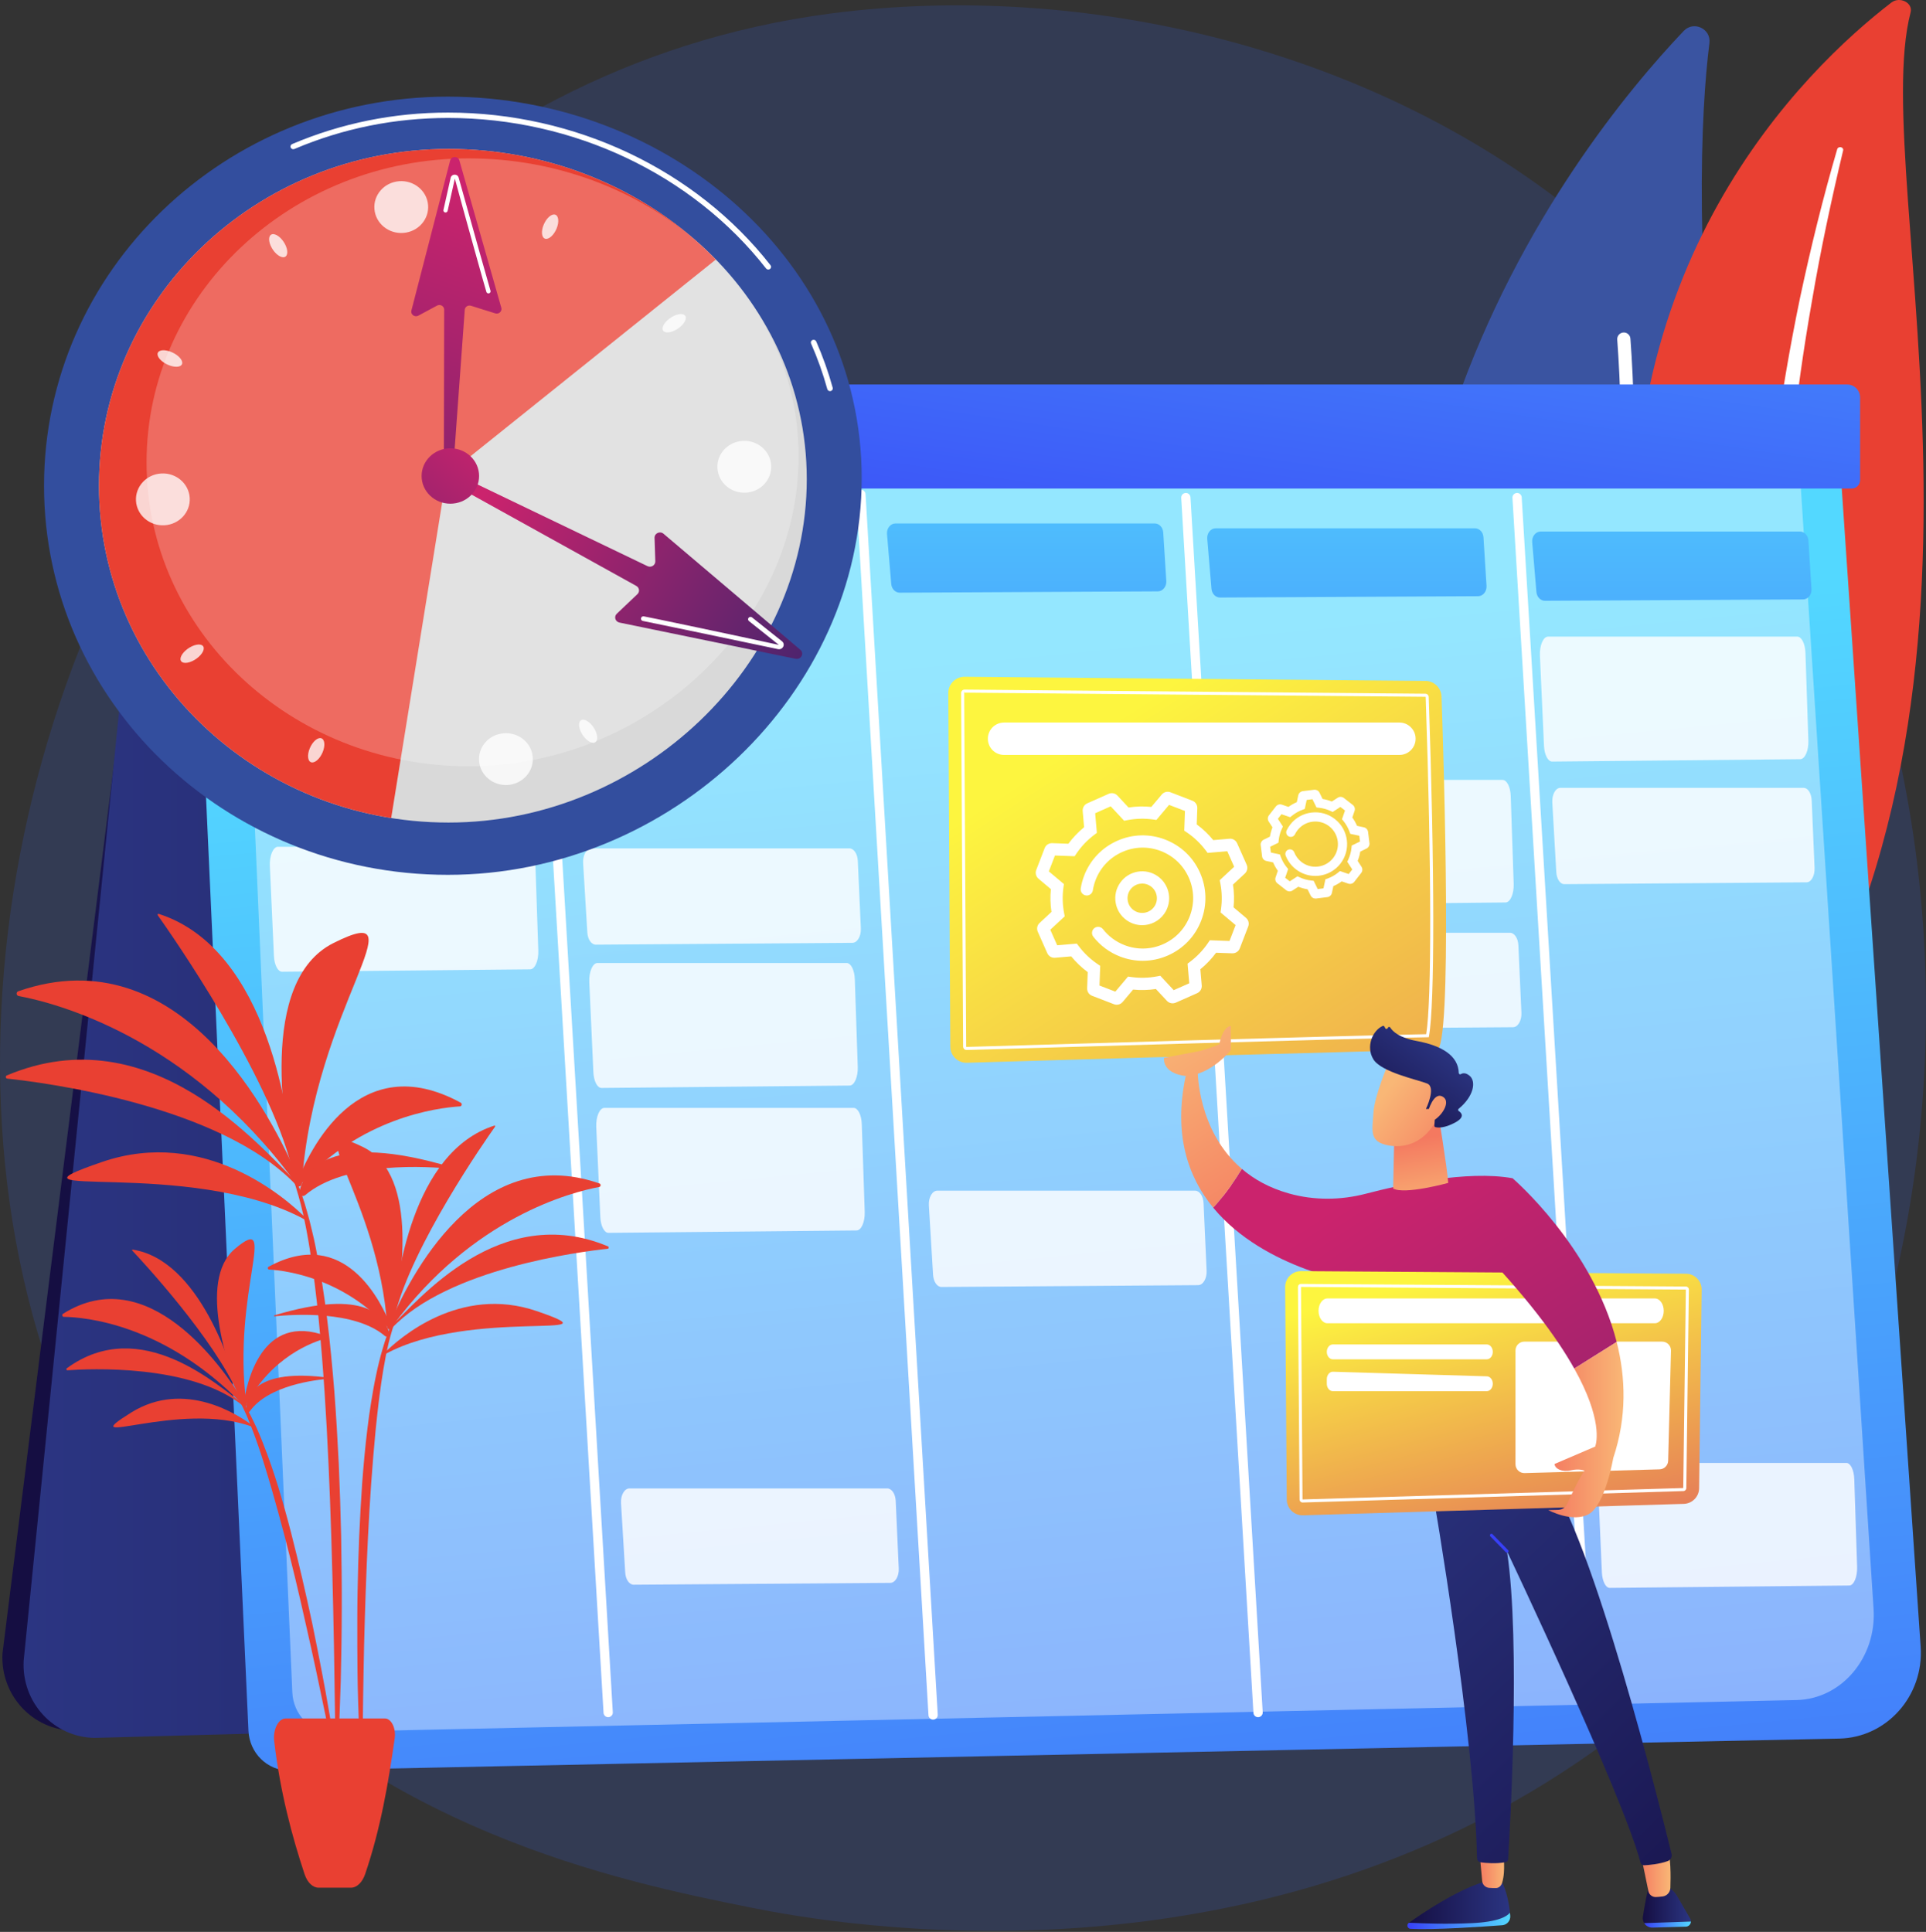 <svg xmlns="http://www.w3.org/2000/svg" width="1589" height="1594" viewBox="0 0 1589 1594" fill="none"><rect x="0" y="0" width="1589" height="1594" fill="#333333" stroke="none"/><path opacity="0.3" d="M1404.81 1369.7C1372.18 1403.88 1341.31 1425.93 1316.92 1443.35C1030.19 1648.09 690.92 1588.41 618.815 1573.83C512.338 1552.31 306.521 1510.71 157.719 1336.56C-67.406 1073.09 -32.351 657.991 142.271 383.98C174.213 333.859 342.935 55.675 685.862 11.064C893.398 -15.935 1135.32 38.518 1310.51 184.591C1678.25 491.211 1652.07 1110.64 1404.81 1369.7Z" fill="#334E9E"></path><path d="M1231.04 922.052C1236.63 934.858 1253.47 937.801 1263.2 927.772C1316.86 872.439 1454.43 702.269 1423.03 438.034C1396.5 214.899 1403.32 91.386 1410.31 35.53C1411.78 23.719 1397.32 16.888 1389.12 25.514C1298.62 120.68 1028.77 458.021 1231.04 922.052Z" fill="#3A54A1"></path><path d="M1249.93 920.961C1250.23 921.133 1250.55 921.279 1250.89 921.395C1253.74 922.369 1256.84 920.849 1257.81 917.999C1258.92 914.767 1368 591.317 1345.14 279.398C1344.92 276.396 1342.31 274.139 1339.3 274.356C1336.3 274.578 1334.04 277.191 1334.26 280.195C1356.96 589.845 1248.59 911.26 1247.49 914.47C1246.63 916.981 1247.71 919.685 1249.93 920.961Z" fill="white"></path><path d="M1576.31 10.185C1578.37 2.315 1567.37 -3.233 1560.41 2.124C1489.71 56.513 1319 220.433 1352.96 515.397C1395.55 885.473 1303.16 1017.75 1190.33 1096.99C1190.33 1096.99 1343.38 1062.28 1442.55 928.201C1686.02 598.994 1539.64 150.122 1576.31 10.185Z" fill="#E94032"></path><path d="M1520.66 124.011C1510.94 164.84 1502.17 205.819 1495.14 247.027C1487.86 288.195 1482.04 329.544 1477.72 371C1473.58 412.467 1470.34 454.002 1469.15 495.606C1467.75 537.204 1468.41 578.819 1469.25 620.601C1469.82 662.361 1470.67 704.429 1466.53 746.668C1462.45 788.821 1452.47 831.193 1433.8 870.676C1429.14 880.516 1424.25 890.319 1418.74 899.771C1413.43 909.317 1407.62 918.659 1401.62 927.906C1389.52 946.353 1375.98 964.128 1360.96 980.944C1330.81 1014.52 1294.74 1044.06 1255.19 1068.83C1251.03 1071.43 1245.19 1070.62 1242.14 1067C1239.14 1063.45 1239.96 1058.53 1243.93 1055.88L1243.96 1055.86C1253.37 1049.6 1262.7 1043.25 1271.66 1036.57C1276.2 1033.29 1280.56 1029.84 1285 1026.46C1289.28 1022.94 1293.73 1019.56 1297.88 1015.93C1314.76 1001.66 1330.46 986.374 1344.76 970.151C1373.52 937.864 1396.81 901.661 1414.71 863.971C1423.42 845.031 1430.49 825.559 1435.8 805.673C1441.09 785.782 1444.62 765.497 1446.81 745.015C1451.19 704.026 1450.75 662.385 1450.53 620.626C1450.37 578.858 1450.54 536.887 1452.72 495.001C1453.74 474.057 1455.2 453.135 1457.09 432.248C1457.96 421.8 1459.07 411.37 1460.16 400.94C1461.36 390.519 1462.63 380.107 1464 369.706C1469.56 328.109 1476.59 286.688 1485.13 245.527C1493.9 204.403 1503.93 163.502 1515.77 123.016C1516.11 121.858 1517.47 121.164 1518.81 121.466C1520.12 121.758 1520.92 122.887 1520.66 124.011Z" fill="white"></path><path d="M1414.81 1405.02L60.705 1427.92C26.867 1427.54 0.172 1398.59 2.035 1364.28L127.865 360.663C130.824 337.069 150.646 319.605 173.751 320.237L1416.75 354.249L1414.81 1405.02Z" fill="url(#paint0_linear_553_295)"></path><path d="M1430.35 1397.02L78.188 1433.92C44.349 1433.54 17.654 1404.59 19.518 1370.28L121.002 360.247H1434.24L1430.35 1397.02Z" fill="url(#paint1_linear_553_295)"></path><path d="M1584.59 1358.77C1587.34 1399.16 1556.69 1433.69 1517.36 1434.5L238.538 1460.91C220.609 1460.96 205.818 1446.47 204.98 1428.04L155.969 349.25H1515.83L1584.59 1358.77Z" fill="url(#paint2_linear_553_295)"></path><path opacity="0.38" d="M1545.75 1327.51C1548.35 1367.61 1519.36 1401.89 1482.17 1402.7L272.9 1428.92C255.947 1428.97 241.96 1414.59 241.168 1396.28L194.822 325.255H1480.72L1545.75 1327.51Z" fill="white"></path><path d="M1527.67 403.101H117.988C116.664 403.101 115.59 402.027 115.59 400.703V334.258C115.59 324.868 123.201 317.257 132.591 317.257H1523.97C1529.86 317.257 1534.63 322.028 1534.63 327.914V396.144C1534.63 399.986 1531.51 403.101 1527.67 403.101Z" fill="url(#paint3_linear_553_295)"></path><path d="M501.758 1416.84C499.748 1416.84 498.06 1415.27 497.94 1413.24L438.364 408.129C438.239 406.019 439.849 404.207 441.961 404.081C444.034 403.897 445.883 405.566 446.009 407.677L505.585 1412.79C505.71 1414.9 504.1 1416.71 501.988 1416.84C501.912 1416.84 501.835 1416.84 501.758 1416.84Z" fill="white"></path><path d="M769.845 1418.84C767.834 1418.84 766.147 1417.27 766.026 1415.24L706.452 408.129C706.328 406.019 707.937 404.205 710.048 404.081C712.137 403.897 713.971 405.566 714.096 407.677L773.671 1414.79C773.795 1416.9 772.185 1418.71 770.074 1418.83C769.998 1418.84 769.921 1418.84 769.845 1418.84Z" fill="white"></path><path d="M1037.93 1416.84C1035.92 1416.84 1034.23 1415.27 1034.11 1413.24L974.536 410.797C974.411 408.684 976.021 406.872 978.131 406.747C980.24 406.595 982.054 408.229 982.181 410.342L1041.76 1412.79C1041.88 1414.9 1040.27 1416.71 1038.16 1416.83C1038.08 1416.84 1038.01 1416.84 1037.93 1416.84Z" fill="white"></path><path d="M1311.85 1412.84C1309.84 1412.84 1308.15 1411.28 1308.03 1409.24L1247.8 410.798C1247.68 408.688 1249.28 406.874 1251.4 406.747C1253.5 406.586 1255.32 408.228 1255.45 410.338L1315.67 1408.78C1315.8 1410.9 1314.19 1412.71 1312.08 1412.84C1312 1412.84 1311.92 1412.84 1311.85 1412.84Z" fill="white"></path><path d="M425.555 482.592L212.636 483.688C209.002 483.706 205.955 480.583 205.607 476.484L202.111 435.296C201.714 430.616 204.96 426.566 209.108 426.566H422.997C426.684 426.566 429.745 429.797 430.007 433.965L432.534 474.059C432.824 478.656 429.622 482.571 425.555 482.592Z" fill="url(#paint4_linear_553_295)"></path><path d="M688.461 483.926L475.542 485.021C471.909 485.039 468.861 481.916 468.514 477.817L465.017 436.629C464.62 431.949 467.866 427.899 472.014 427.899H685.903C689.591 427.899 692.651 431.13 692.914 435.298L695.44 475.392C695.73 479.989 692.528 483.904 688.461 483.926Z" fill="url(#paint5_linear_553_295)"></path><path d="M955.252 487.925L742.333 489.02C738.7 489.038 735.652 485.915 735.305 481.816L731.808 440.628C731.411 435.949 734.657 431.898 738.805 431.898H952.694C956.382 431.898 959.442 435.129 959.705 439.297L962.232 479.39C962.521 483.988 959.318 487.904 955.252 487.925Z" fill="url(#paint6_linear_553_295)"></path><path d="M1219.45 491.924L1006.53 493.019C1002.9 493.037 999.852 489.914 999.504 485.815L996.008 444.627C995.61 439.948 998.856 435.897 1003 435.897H1216.89C1220.58 435.897 1223.64 439.128 1223.9 443.296L1226.43 483.389C1226.72 487.987 1223.52 491.903 1219.45 491.924Z" fill="url(#paint7_linear_553_295)"></path><path d="M1487.54 494.59L1274.62 495.685C1270.99 495.703 1267.94 492.58 1267.59 488.481L1264.1 447.293C1263.7 442.614 1266.94 438.563 1271.09 438.563H1484.98C1488.67 438.563 1491.73 441.794 1491.99 445.962L1494.52 486.056C1494.81 490.653 1491.61 494.569 1487.54 494.59Z" fill="url(#paint8_linear_553_295)"></path><path opacity="0.82" d="M1485.26 626.391L1280.59 628.367C1277.1 628.401 1274.17 622.764 1273.83 615.365L1270.47 541.023C1270.09 532.577 1273.21 525.267 1277.2 525.267H1482.8C1486.34 525.267 1489.28 531.097 1489.54 538.621L1491.96 610.987C1492.24 619.286 1489.17 626.353 1485.26 626.391Z" fill="white"></path><path opacity="0.82" d="M700.967 895.698L496.301 897.674C492.809 897.708 489.879 892.07 489.545 884.672L486.184 810.33C485.802 801.883 488.922 794.573 492.909 794.573H698.507C702.052 794.573 704.994 800.403 705.246 807.928L707.675 880.294C707.954 888.592 704.875 895.66 700.967 895.698Z" fill="white"></path><path opacity="0.82" d="M706.711 1015.24L502.045 1017.22C498.553 1017.25 495.623 1011.62 495.289 1004.22L491.928 929.876C491.547 921.429 494.666 914.119 498.653 914.119H704.251C707.796 914.119 710.738 919.949 710.99 927.474L713.419 999.84C713.698 1008.14 710.62 1015.21 706.711 1015.24Z" fill="white"></path><path opacity="0.82" d="M434.857 674.998L230.192 676.974C226.699 677.007 223.77 671.371 223.435 663.972L220.075 589.629C219.693 581.183 222.813 573.873 226.8 573.873H432.398C435.943 573.873 438.884 579.703 439.137 587.228L441.565 659.594C441.845 667.892 438.767 674.96 434.857 674.998Z" fill="white"></path><path opacity="0.82" d="M437.41 799.798L232.744 801.775C229.252 801.808 226.323 796.172 225.988 788.772L222.627 714.43C222.246 705.984 225.366 698.674 229.353 698.674H434.95C438.495 698.674 441.437 704.504 441.69 712.028L444.118 784.394C444.397 792.693 441.319 799.761 437.41 799.798Z" fill="white"></path><path opacity="0.82" d="M1242.12 744.623L1037.46 746.599C1033.96 746.632 1031.03 740.995 1030.7 733.597L1027.34 659.254C1026.96 650.808 1030.08 643.498 1034.06 643.498H1239.66C1243.21 643.498 1246.15 649.328 1246.4 656.853L1248.83 729.219C1249.11 737.517 1246.03 744.585 1242.12 744.623Z" fill="white"></path><path opacity="0.82" d="M1525.69 1308.2L1328.1 1310.17C1324.73 1310.21 1321.9 1304.57 1321.58 1297.17L1318.34 1222.83C1317.97 1214.38 1320.98 1207.07 1324.83 1207.07H1523.32C1526.74 1207.07 1529.58 1212.9 1529.83 1220.43L1532.17 1292.79C1532.44 1301.09 1529.47 1308.16 1525.69 1308.2Z" fill="white"></path><path opacity="0.82" d="M1248.27 847.544L1036.53 849.067C1032.92 849.093 1029.89 844.749 1029.54 839.047L1026.06 781.756C1025.67 775.246 1028.9 769.613 1033.02 769.613H1245.73C1249.39 769.613 1252.44 774.106 1252.7 779.905L1255.21 835.674C1255.5 842.068 1252.31 847.515 1248.27 847.544Z" fill="white"></path><path opacity="0.82" d="M734.558 1306.02L522.818 1307.54C519.204 1307.57 516.174 1303.23 515.828 1297.53L512.351 1240.23C511.956 1233.72 515.184 1228.09 519.309 1228.09H732.013C735.68 1228.09 738.724 1232.58 738.985 1238.38L741.498 1294.15C741.786 1300.55 738.602 1305.99 734.558 1306.02Z" fill="white"></path><path opacity="0.82" d="M703.288 777.919L491.548 779.442C487.935 779.468 484.905 775.124 484.558 769.422L481.082 712.131C480.686 705.621 483.915 699.988 488.039 699.988H700.743C704.411 699.988 707.454 704.481 707.716 710.28L710.229 766.049C710.517 772.443 707.333 777.89 703.288 777.919Z" fill="white"></path><path opacity="0.82" d="M988.542 1060.36L776.802 1061.89C773.189 1061.91 770.159 1057.57 769.812 1051.87L766.336 994.575C765.94 988.065 769.168 982.432 773.293 982.432H985.997C989.665 982.432 992.708 986.925 992.97 992.724L995.483 1048.49C995.771 1054.89 992.586 1060.33 988.542 1060.36Z" fill="white"></path><path opacity="0.82" d="M1490.52 727.998L1290.57 729.521C1287.16 729.547 1284.3 725.203 1283.97 719.501L1280.69 662.21C1280.31 655.7 1283.36 650.067 1287.26 650.067H1488.12C1491.58 650.067 1494.45 654.56 1494.7 660.359L1497.07 716.128C1497.34 722.522 1494.34 727.969 1490.52 727.998Z" fill="white"></path><path d="M1176.07 561.836L795.862 558.426C788.407 558.359 782.339 564.408 782.381 571.863L784.044 863.615C784.087 871.12 790.288 877.119 797.79 876.895C866.533 874.846 1171.73 865.803 1185.21 866.366C1198.52 866.923 1191.29 632.555 1189.3 574.729C1189.05 567.579 1183.22 561.9 1176.07 561.836Z" fill="url(#paint9_linear_553_295)"></path><path d="M794.606 863.556L792.941 571.804C792.937 571.041 793.218 570.352 793.755 569.815C794.283 569.281 794.994 568.987 795.767 568.987L1175.97 572.396C1177.47 572.409 1178.69 573.593 1178.74 575.092C1183.66 718.092 1183.75 827.876 1178.98 854.784L1178.8 855.813L1177.75 855.828C1127.37 856.536 852.137 864.707 797.475 866.339L797.383 866.341C795.86 866.34 794.615 865.091 794.606 863.556ZM1176.22 575.18C1176.21 575.034 1176.1 574.926 1175.95 574.923L795.745 571.514L795.756 570.25L795.47 571.788L797.134 863.541C797.135 863.689 797.249 863.812 797.326 863.815L797.399 863.81C851.695 862.191 1123.6 854.119 1176.67 853.314C1181.23 824.886 1181.07 716.256 1176.22 575.18Z" fill="white"></path><path d="M1167.93 609.532C1167.93 616.912 1161.94 622.894 1154.56 622.894H828.352C820.972 622.894 814.99 616.912 814.99 609.532C814.99 602.153 820.972 596.171 828.352 596.171H1154.56C1161.94 596.171 1167.93 602.154 1167.93 609.532Z" fill="white"></path><path d="M919.047 828.579L900.985 821.623C898.456 820.641 896.82 818.16 896.915 815.448L897.392 802.069C892.33 798.337 887.765 793.992 883.772 789.105L870.412 790.253C867.701 790.463 865.146 788.962 864.048 786.481L856.197 768.795C855.099 766.309 855.697 763.397 857.684 761.546L867.488 752.417C866.542 746.178 866.381 739.878 867.011 733.619L856.776 725.004C854.69 723.254 853.945 720.371 854.925 717.823L861.875 699.78C862.851 697.242 865.348 695.598 868.054 695.692L881.436 696.171C885.168 691.106 889.515 686.542 894.401 682.55L893.254 669.201C893.022 666.491 894.536 663.931 897.022 662.825L914.7 654.978C917.19 653.875 920.109 654.475 921.958 656.462L931.087 666.266C937.323 665.316 943.626 665.156 949.886 665.79L958.499 655.559C960.249 653.47 963.132 652.725 965.681 653.702L983.725 660.653C986.265 661.628 987.908 664.111 987.813 666.837L987.336 680.215C992.401 683.948 996.966 688.294 1000.96 693.179L1014.29 692.034C1017 691.762 1019.57 693.307 1020.68 695.8L1028.53 713.479C1029.63 715.965 1029.03 718.882 1027.04 720.736L1017.24 729.867C1018.19 736.104 1018.34 742.404 1017.72 748.663L1027.95 757.283C1030.04 759.033 1030.78 761.918 1029.8 764.458L1022.85 782.51C1021.87 785.057 1019.38 786.659 1016.67 786.59L1003.29 786.113C999.558 791.176 995.212 795.743 990.326 799.734L991.472 813.081C991.705 815.791 990.191 818.353 987.704 819.459L970.028 827.301C967.547 828.404 964.632 827.812 962.767 825.823L953.639 816.019C947.401 816.964 941.101 817.127 934.842 816.495L926.218 826.739C924.981 828.205 923.182 829.005 921.336 829.005C920.57 829.003 919.794 828.865 919.047 828.579ZM933.424 806.144C940.445 807.116 947.549 806.936 954.538 805.608L957.279 805.087L968.354 816.983L981.172 811.296L979.781 795.1L982.006 793.417C987.681 789.122 992.58 783.976 996.567 778.119L998.137 775.813L1014.37 776.391L1019.41 763.308L1006.98 752.845L1007.37 750.08C1008.34 743.063 1008.16 735.959 1006.83 728.968L1006.31 726.228L1018.21 715.15L1012.52 702.335L996.322 703.724L994.638 701.501C990.347 695.828 985.201 690.929 979.341 686.94L977.036 685.37L977.614 669.135L964.53 664.095L954.067 676.523L951.302 676.14C944.282 675.163 937.179 675.345 930.192 676.676L927.45 677.197L916.371 665.299L903.556 670.989L904.947 687.184L902.721 688.867C897.047 693.162 892.148 698.309 888.16 704.167L886.589 706.472L870.357 705.892L865.316 718.977L877.744 729.438L877.361 732.203C876.388 739.22 876.569 746.324 877.897 753.315L878.418 756.055L866.521 767.135L872.211 779.951L888.405 778.561L890.089 780.785C894.385 786.46 899.532 791.359 905.387 795.345L907.693 796.915L907.114 813.15L920.2 818.19L930.661 805.764L933.424 806.144ZM1017.05 776.486C1017.04 776.484 1017.03 776.484 1017.02 776.484L1017.05 776.486ZM863.291 717.269C863.288 717.267 863.284 717.264 863.282 717.262L863.291 717.269ZM1015.16 702.106C1015.16 702.106 1015.16 702.106 1015.17 702.104L1015.16 702.106ZM914.561 663.353L914.555 663.348C914.557 663.348 914.56 663.35 914.561 663.353ZM966.232 662.072C966.235 662.067 966.239 662.064 966.242 662.059L966.232 662.072ZM924.16 789.272C915.41 785.9 907.751 780.233 902.009 772.882C900.29 770.68 900.681 767.503 902.881 765.785C905.081 764.067 908.259 764.457 909.976 766.657C914.592 772.568 920.753 777.125 927.795 779.838C938.169 783.834 949.475 783.553 959.635 779.04C969.794 774.531 977.59 766.336 981.586 755.964C985.581 745.591 985.298 734.284 980.789 724.124C976.279 713.964 968.084 706.169 957.711 702.173C947.338 698.176 936.031 698.458 925.87 702.97C915.711 707.48 907.915 715.674 903.92 726.046C902.851 728.824 902.078 731.704 901.623 734.609C901.191 737.367 898.606 739.265 895.846 738.82C893.088 738.388 891.202 735.804 891.634 733.045C892.2 729.433 893.159 725.857 894.485 722.413C899.451 709.521 909.14 699.334 921.769 693.729C934.397 688.121 948.452 687.772 961.345 692.739C974.238 697.705 984.425 707.393 990.029 720.022C995.635 732.65 995.986 746.705 991.02 759.598C986.054 772.49 976.364 782.677 963.736 788.283C957.021 791.265 949.903 792.758 942.771 792.758C936.49 792.758 930.197 791.597 924.16 789.272Z" fill="white"></path><path d="M929.539 759.299C924.689 755.873 921.464 750.763 920.457 744.91C919.45 739.058 920.781 733.166 924.207 728.315V728.318C927.632 723.467 932.741 720.241 938.593 719.234C944.443 718.224 950.338 719.56 955.188 722.983C965.199 730.055 967.591 743.952 960.52 753.966C956.194 760.09 949.314 763.363 942.331 763.361C937.899 763.362 933.426 762.044 929.539 759.299ZM940.308 729.197C937.118 729.747 934.333 731.505 932.465 734.149V734.151C930.597 736.792 929.872 740.006 930.42 743.198C930.969 746.387 932.728 749.173 935.372 751.04C940.831 754.898 948.406 753.59 952.262 748.134C956.117 742.674 954.813 735.099 949.356 731.243C947.288 729.782 944.87 729.02 942.389 729.02C941.698 729.02 941.002 729.079 940.308 729.197Z" fill="white"></path><path d="M1081.31 738.912L1078.79 733.763C1076.17 733.329 1073.6 732.623 1071.13 731.648L1066.33 734.771C1064.74 735.802 1062.68 735.711 1061.19 734.548L1053.85 728.822C1052.36 727.657 1051.78 725.68 1052.39 723.9L1054.25 718.48C1052.7 716.322 1051.39 714.007 1050.33 711.566L1044.72 710.373C1042.87 709.981 1041.48 708.458 1041.25 706.587L1040.11 697.35C1039.88 695.487 1040.85 693.675 1042.55 692.83L1047.7 690.31C1048.14 687.684 1048.85 685.119 1049.82 682.648L1046.7 677.85C1045.67 676.267 1045.75 674.201 1046.92 672.708L1052.65 665.357C1053.82 663.879 1055.79 663.299 1057.57 663.908L1062.99 665.767C1065.15 664.219 1067.46 662.909 1069.9 661.85L1071.09 656.239C1071.48 654.4 1073 653.005 1074.88 652.766L1084.1 651.626C1085.98 651.411 1087.8 652.364 1088.64 654.071L1091.16 659.223C1093.78 659.655 1096.34 660.363 1098.82 661.338L1103.6 658.233C1105.17 657.189 1107.24 657.266 1108.76 658.436L1116.1 664.16C1117.58 665.322 1118.17 667.302 1117.56 669.084L1115.7 674.504C1117.25 676.664 1118.56 678.98 1119.62 681.421L1125.23 682.613C1127.08 683.008 1128.47 684.531 1128.7 686.4L1129.84 695.632C1130.08 697.512 1129.09 699.332 1127.39 700.154L1122.24 702.674C1121.81 705.301 1121.1 707.866 1120.13 710.336L1123.25 715.135C1124.29 716.727 1124.19 718.797 1123.03 720.276L1117.31 727.61C1116.15 729.103 1114.16 729.688 1112.38 729.076L1106.96 727.217C1104.8 728.765 1102.49 730.076 1100.05 731.135L1098.86 736.746C1098.46 738.602 1096.93 739.999 1095.07 740.219L1085.82 741.364C1085.64 741.387 1085.47 741.396 1085.29 741.396C1083.62 741.395 1082.06 740.44 1081.31 738.912ZM1088.13 735.585C1088.13 735.582 1088.12 735.58 1088.12 735.577L1088.13 735.585ZM1093.48 725.536L1095.45 724.813C1098.51 723.682 1101.36 722.07 1103.9 720.024L1105.53 718.711L1112.71 721.174L1115.67 717.385L1111.53 711.017L1112.41 709.119C1113.77 706.159 1114.64 703.007 1114.99 699.751L1115.22 697.67L1122.04 694.331L1121.45 689.562L1114.02 687.987L1113.3 686.022C1112.16 682.949 1110.55 680.103 1108.51 677.565L1107.19 675.936L1109.66 668.753L1105.87 665.799L1099.5 669.938L1097.6 669.062C1094.64 667.692 1091.49 666.823 1088.24 666.475L1086.15 666.253L1082.81 659.425L1078.05 660.015L1076.47 667.448L1074.5 668.171C1071.44 669.302 1068.59 670.913 1066.05 672.96L1064.42 674.273L1057.24 671.809L1054.28 675.598L1058.42 681.966L1057.54 683.867C1056.18 686.826 1055.31 689.976 1054.96 693.232L1054.74 695.313L1047.91 698.652L1048.5 703.424L1055.93 704.999L1056.66 706.963C1057.79 710.034 1059.4 712.88 1061.44 715.418L1062.76 717.047L1060.29 724.23L1064.08 727.187L1070.45 723.048L1072.35 723.924C1075.31 725.289 1078.46 726.161 1081.72 726.511L1083.8 726.736L1087.14 733.56L1091.91 732.971L1093.48 725.536ZM1094.12 732.694L1094.15 732.692C1094.14 732.691 1094.13 732.694 1094.12 732.694ZM1114.85 721.905C1114.84 721.905 1114.84 721.902 1114.84 721.9L1114.85 721.905ZM1116.89 719.271L1116.89 719.264C1116.89 719.266 1116.89 719.269 1116.89 719.271ZM1117.04 715.62L1117.06 715.596C1117.06 715.605 1117.05 715.613 1117.04 715.62ZM1124.05 693.346L1124.07 693.336C1124.07 693.338 1124.06 693.343 1124.05 693.346ZM1053.06 673.72C1053.06 673.718 1053.06 673.715 1053.05 673.713L1053.06 673.72ZM1107.71 664.601C1107.73 664.592 1107.74 664.584 1107.75 664.575L1107.71 664.601ZM1085.02 659.154C1085.03 659.151 1085.04 659.151 1085.04 659.149L1085.02 659.154ZM1069.04 717.173C1065.28 714.248 1062.4 710.368 1060.7 705.951C1059.94 703.996 1060.92 701.802 1062.87 701.049C1064.83 700.299 1067.02 701.271 1067.77 703.221C1068.98 706.356 1071.03 709.113 1073.7 711.194C1077.63 714.26 1082.51 715.615 1087.46 714.998C1092.41 714.386 1096.82 711.886 1099.88 707.956C1106.21 699.847 1104.76 688.1 1096.65 681.774C1092.72 678.711 1087.83 677.36 1082.88 677.97C1077.94 678.582 1073.53 681.082 1070.46 685.012C1069.64 686.066 1068.93 687.202 1068.36 688.386C1067.45 690.27 1065.19 691.062 1063.3 690.151C1061.41 689.244 1060.62 686.977 1061.53 685.089C1062.34 683.423 1063.33 681.825 1064.48 680.347C1068.79 674.823 1075 671.306 1081.95 670.444C1088.91 669.577 1095.78 671.483 1101.31 675.796C1112.72 684.694 1114.76 701.212 1105.86 712.621C1101.55 718.145 1095.35 721.663 1088.39 722.524C1087.3 722.66 1086.2 722.727 1085.12 722.727C1079.31 722.727 1073.69 720.807 1069.04 717.173Z" fill="white"></path><path d="M1214.11 1586.79C1194.35 1587.7 1175.22 1587.12 1162.45 1586.47C1174.08 1578.19 1200.87 1560.19 1223.28 1553.02L1238.67 1552.1C1238.67 1552.1 1243.88 1560.03 1245.74 1578.17C1243.19 1581.35 1235.74 1585.79 1214.11 1586.79Z" fill="url(#paint10_linear_553_295)"></path><path d="M1162.29 1586.58C1162.34 1586.54 1162.4 1586.5 1162.45 1586.47C1175.22 1587.12 1194.35 1587.7 1214.11 1586.79C1235.74 1585.79 1243.19 1581.35 1245.74 1578.17C1245.83 1579.01 1245.92 1579.84 1245.99 1580.72C1246.31 1584.7 1243.35 1588.2 1239.37 1588.5C1223.18 1589.72 1183.06 1592.49 1163.71 1591.48C1161.16 1591.34 1160.21 1588.06 1162.29 1586.58Z" fill="url(#paint11_linear_553_295)"></path><path d="M1355.43 1581.5C1356.88 1572.22 1359.2 1558.81 1360.99 1555.38C1363.81 1550 1373.43 1555.38 1373.43 1555.38C1373.43 1555.38 1380.19 1558.53 1383.3 1563.79C1385.29 1567.14 1390.77 1576.66 1394.49 1583.13C1394.91 1583.88 1395.09 1584.67 1395.07 1585.44L1356.52 1586.78C1355.58 1585.27 1355.13 1583.43 1355.43 1581.5Z" fill="url(#paint12_linear_553_295)"></path><path d="M1395.07 1585.44C1395 1587.64 1393.26 1589.64 1390.8 1589.7L1363.33 1590.46C1360.43 1590.54 1357.92 1589.03 1356.52 1586.79L1395.07 1585.44Z" fill="url(#paint13_linear_553_295)"></path><path d="M1352.49 1524.55C1352.82 1525.66 1357.8 1549.81 1359.98 1560.41C1360.59 1563.34 1363.23 1565.4 1366.21 1565.25C1367.84 1565.17 1369.74 1565.02 1371.73 1564.76C1375.26 1564.31 1377.95 1561.36 1378.09 1557.8C1378.44 1548.52 1378.62 1530.69 1375.21 1523.78C1370.5 1514.25 1352.49 1524.55 1352.49 1524.55Z" fill="url(#paint14_linear_553_295)"></path><path d="M1241.69 1531.47C1239.56 1531.4 1242.55 1542.5 1239.31 1553.41C1238.58 1555.87 1236.74 1557.8 1234.18 1557.83C1232.52 1557.85 1230.54 1557.82 1228.54 1557.66C1225.53 1557.42 1223.12 1555.09 1222.84 1552.08L1220.21 1523.78L1241.69 1531.47Z" fill="url(#paint15_linear_553_295)"></path><path d="M1181.93 1230.66C1182.88 1235.31 1216.54 1431.64 1218.59 1533.24C1218.62 1534.94 1219.87 1536.37 1221.56 1536.61C1225.84 1537.2 1234.16 1537.97 1242.23 1536.47C1243.33 1536.27 1244.16 1535.36 1244.23 1534.24C1245.41 1515.3 1254.87 1355.23 1243.28 1279.87C1243.28 1279.87 1338.99 1481.31 1353.5 1536.85C1353.85 1538.2 1355.09 1539.11 1356.49 1539.04C1360.59 1538.82 1369.11 1538.08 1375.88 1535.59C1378.31 1534.7 1379.69 1532.15 1379.08 1529.64C1370.97 1496.4 1314.17 1267.38 1275.6 1216.93L1181.93 1230.66Z" fill="url(#paint16_linear_553_295)"></path><path d="M1243.28 1281.13C1243.6 1281.13 1243.92 1281.01 1244.16 1280.77C1244.66 1280.29 1244.67 1279.49 1244.18 1279L1231.37 1265.89C1230.88 1265.39 1230.09 1265.39 1229.59 1265.87C1229.09 1266.36 1229.09 1267.15 1229.57 1267.65L1242.39 1280.75C1242.63 1281 1242.96 1281.13 1243.28 1281.13Z" fill="url(#paint17_linear_553_295)"></path><path d="M1063.43 984.736C1084.2 990.575 1106.2 990.363 1127.08 984.889C1155.09 977.544 1210.3 965.396 1247.9 972.166L1251.02 1070.53L1122.5 1085.22L1121.34 1059.1C1121.34 1059.1 1043.21 1047.82 1000.94 996.449C1011.23 985.236 1019.5 972.787 1024.55 964.453C1034.53 972.974 1047.23 980.183 1063.43 984.736Z" fill="url(#paint18_linear_553_295)"></path><path d="M978.246 887.795L988.158 883.443C988.158 883.443 987.666 932.947 1024.55 964.454C1019.5 972.787 1011.23 985.236 1000.94 996.449C980.108 971.125 967.989 936.06 978.246 887.795Z" fill="url(#paint19_linear_553_295)"></path><path d="M1186.35 917.502C1186.35 917.502 1193.81 962.023 1194.82 976.013C1194.82 976.013 1158.78 985.965 1149.38 980.629L1150.55 926.776L1186.35 917.502Z" fill="url(#paint20_linear_553_295)"></path><path d="M1390.96 1050.94L1073.4 1048.8C1066.13 1048.76 1060.23 1054.67 1060.28 1061.94L1061.62 1237.34C1061.67 1244.65 1067.73 1250.49 1075.04 1250.27L1389.17 1240.83C1396.14 1240.62 1401.72 1234.95 1401.81 1227.97L1403.91 1064.13C1404 1056.91 1398.19 1050.98 1390.96 1050.94Z" fill="url(#paint21_linear_553_295)"></path><path d="M1072.18 1237.26L1070.84 1061.86C1070.84 1061.18 1071.09 1060.57 1071.56 1060.09C1072.03 1059.61 1072.64 1059.36 1073.33 1059.36L1390.89 1061.5C1391.56 1061.5 1392.17 1061.76 1392.64 1062.23C1393.11 1062.71 1393.36 1063.32 1393.35 1064L1391.25 1227.83C1391.23 1229.16 1390.17 1230.23 1388.85 1230.27L1074.64 1239.71C1073.29 1239.71 1072.19 1238.61 1072.18 1237.26ZM1390.87 1064.02L1073.37 1061.84L1074.6 1237.19L1388.72 1227.75L1390.87 1064.02Z" fill="white"></path><path d="M1372.64 1081.57C1372.64 1087.23 1369.35 1091.81 1365.29 1091.81H1095.19C1091.12 1091.81 1087.83 1087.23 1087.83 1081.57C1087.83 1075.91 1091.12 1071.33 1095.19 1071.33H1365.29C1369.35 1071.33 1372.64 1075.91 1372.64 1081.57Z" fill="white"></path><path d="M1371.32 1106.97H1257.6C1253.58 1106.97 1250.31 1110.24 1250.31 1114.26V1208.15C1250.31 1212.25 1253.7 1215.55 1257.81 1215.44L1369.2 1212.35C1373.07 1212.24 1376.18 1209.12 1376.28 1205.25L1378.61 1114.45C1378.71 1110.35 1375.42 1106.97 1371.32 1106.97Z" fill="white"></path><path d="M1226.59 1109.28H1099.65C1096.89 1109.28 1094.65 1112.03 1094.65 1115.42C1094.65 1118.82 1096.89 1121.57 1099.65 1121.57H1226.59C1229.35 1121.57 1231.59 1118.82 1231.59 1115.42C1231.59 1112.03 1229.35 1109.28 1226.59 1109.28Z" fill="white"></path><path d="M1231.59 1141.73C1231.59 1145.11 1229.35 1147.86 1226.59 1147.86H1099.64C1096.88 1147.86 1094.65 1145.11 1094.65 1141.73V1137.94C1094.65 1134.49 1096.96 1131.72 1099.76 1131.81L1226.72 1135.6C1229.42 1135.68 1231.59 1138.4 1231.59 1141.73Z" fill="white"></path><path d="M1216.36 1025.25L1247.9 972.167C1247.9 972.167 1313.85 1028.67 1333.8 1107.24L1298.82 1129.22C1284.47 1103.58 1259.46 1069.45 1216.36 1025.25Z" fill="url(#paint22_linear_553_295)"></path><path d="M1285.35 1245.81C1288.63 1245.74 1291.58 1243.81 1292.95 1240.83C1296.53 1233.06 1303.55 1218.25 1307.23 1213.47C1307.23 1213.47 1303.18 1211.48 1296.01 1213.16C1288.84 1214.83 1282.77 1211.9 1282.56 1207.92L1316.08 1193.55C1317.29 1190.13 1322.16 1170.93 1298.82 1129.22L1333.8 1107.24C1341.27 1136.66 1342.3 1169.17 1330.99 1202.97C1330.99 1202.97 1324.39 1241.37 1311.04 1249.13C1297.68 1256.89 1277.38 1245.98 1277.38 1245.98L1285.35 1245.81Z" fill="url(#paint23_linear_553_295)"></path><path d="M1145.86 876.467C1145.86 876.467 1133.89 903.982 1133.08 918.424C1132.28 932.865 1129.17 942.236 1145.86 945.144C1162.56 948.052 1176.63 939.734 1184.25 925.348C1184.25 925.348 1196.19 903.182 1193.51 894.104C1190.83 885.026 1145.86 876.467 1145.86 876.467Z" fill="url(#paint24_linear_553_295)"></path><path d="M1178.55 915.005H1176.43C1176.43 915.005 1185.13 897.164 1177.49 894.03C1169.85 890.896 1139.57 884.722 1133.04 873.98C1126.75 863.625 1132.36 850.248 1140.76 846.505C1141.29 846.268 1141.92 846.518 1142.19 847.032L1142.89 848.35C1143.37 849.251 1144.7 849.115 1144.98 848.135C1145.25 847.205 1146.5 847.003 1147.02 847.824C1149.02 851.037 1154.43 856.26 1168.95 858.94C1189.55 862.742 1203.17 871.082 1203.51 885.321C1203.53 886.223 1204.49 886.72 1205.26 886.251C1206.79 885.324 1209.22 884.889 1212.47 887.624C1218.13 892.381 1215.82 904.721 1203.41 914.872C1202.82 915.354 1202.83 916.275 1203.47 916.69C1205.72 918.154 1209.07 921.636 1200.38 926.279C1191.5 931.027 1186.24 930.51 1184.26 930.002C1183.72 929.866 1183.36 929.379 1183.4 928.829L1184.18 916.21C1184.22 915.557 1183.7 915.006 1183.05 915.006L1178.55 915.005Z" fill="url(#paint25_linear_553_295)"></path><path d="M1178.03 917.645C1178.03 917.645 1182.6 900.07 1190.48 904.998C1198.36 909.926 1186.39 924.691 1180.05 925.349L1178.03 917.645Z" fill="url(#paint26_linear_553_295)"></path><path d="M1015.5 846.521V866.399C1015.5 866.399 999.32 886.985 978.247 887.795C978.247 887.795 959.686 886.576 960.314 872.829L989.999 867.158C989.999 867.158 1002.46 863.498 1005.94 861.595C1005.94 861.595 1008.5 847.149 1015.5 846.521Z" fill="url(#paint27_linear_553_295)"></path><path d="M246.119 972.38C225.177 922.466 149.306 771.138 15.094 817.875C13.118 818.563 13.348 821.44 15.405 821.821C44.998 827.306 154.657 855.005 242.597 974.36C244.03 976.304 247.054 974.606 246.119 972.38Z" fill="#E94032"></path><path d="M244.972 975.501C214.798 947.062 124.957 837.039 5.645 887.32C4.334 887.872 4.598 889.813 6.012 889.962C35.5 893.079 181.901 911.623 244.398 977.915C246.055 979.672 246.729 977.157 244.972 975.501Z" fill="#E94032"></path><path d="M242.14 963.013C239.274 925.39 222.462 783.348 130.984 754.049C130.317 753.835 129.746 754.595 130.151 755.166C141.172 770.711 221.369 885.566 240.712 963.24C240.927 964.107 242.207 963.903 242.14 963.013Z" fill="#E94032"></path><path d="M251.243 1006.12C252.047 1006.56 252.831 1005.52 252.183 1004.87C236.023 988.773 169.117 929.616 84.171 958.745C-12.064 991.747 156.438 954.683 251.243 1006.12Z" fill="#E94032"></path><path d="M249.023 976.647C248.829 979.461 244.83 979.795 244.204 977.045C234.058 932.426 212.552 809.385 275.145 778.089C349.23 741.046 259.086 830.746 249.023 976.647Z" fill="#E94032"></path><path d="M244.701 976.335C255.217 948.935 295.754 863.862 380.115 909.829C381.538 910.604 381.074 912.77 379.457 912.872C360.477 914.065 297.371 922.255 247.421 977.956C246.222 979.293 244.057 978.011 244.701 976.335Z" fill="#E94032"></path><path d="M246.978 983.212C250.856 966.292 271.037 932.359 373.725 963.44C374.34 963.627 374.179 964.551 373.539 964.485C353.36 962.389 285.177 957.756 251.757 986.132C249.609 987.954 246.348 985.957 246.978 983.212Z" fill="#E94032"></path><path d="M276.532 1446.29L276.569 1442.83L276.568 1439.11L276.513 1431.65L276.415 1416.74L275.981 1386.9C275.715 1367.02 275.322 1347.14 274.9 1327.26C273.997 1287.51 272.857 1247.77 271.041 1208.08C269.261 1168.39 266.807 1128.74 262.987 1089.24C261.029 1069.49 258.669 1049.79 255.489 1030.23C252.367 1010.68 248.343 991.219 241.807 972.536L243.579 971.812C247.47 981.032 250.877 990.492 253.441 1000.16L255.445 1007.39C256.075 1009.81 256.616 1012.25 257.206 1014.68L258.942 1021.98L260.48 1029.31C264.447 1048.91 267.513 1068.66 269.919 1088.46C272.385 1108.27 274.208 1128.14 275.833 1148.01C277.351 1167.89 278.49 1187.79 279.482 1207.7C280.345 1227.61 280.989 1247.52 281.453 1267.44C281.766 1287.36 282.07 1307.28 281.963 1327.19C281.941 1347.11 281.641 1367.03 281.141 1386.94L280.082 1416.79L279.427 1431.72L278.982 1439.18L278.732 1442.92C278.622 1444.17 278.594 1445.33 278.347 1446.9L276.532 1446.29Z" fill="#E94032"></path><path d="M321.749 1091.99C337.409 1054.66 394.143 941.502 494.505 976.451C495.982 976.966 495.81 979.117 494.272 979.402C472.143 983.503 390.142 1004.22 324.382 1093.47C323.311 1094.92 321.05 1093.65 321.749 1091.99Z" fill="#E94032"></path><path d="M322.608 1094.32C345.171 1073.05 412.353 990.78 501.572 1028.38C502.552 1028.79 502.354 1030.24 501.297 1030.36C479.247 1032.69 369.771 1046.55 323.037 1096.12C321.798 1097.44 321.294 1095.56 322.608 1094.32Z" fill="#E94032"></path><path d="M324.727 1084.98C326.869 1056.85 339.441 950.632 407.847 928.723C408.346 928.563 408.772 929.132 408.47 929.559C400.228 941.182 340.259 1027.07 325.795 1085.15C325.633 1085.8 324.676 1085.65 324.727 1084.98Z" fill="#E94032"></path><path d="M317.918 1117.22C317.316 1117.54 316.73 1116.77 317.214 1116.28C329.298 1104.24 379.33 1060.01 442.85 1081.79C514.813 1106.47 388.811 1078.75 317.918 1117.22Z" fill="#E94032"></path><path d="M319.579 1095.18C319.725 1097.28 322.715 1097.53 323.183 1095.47C330.77 1062.11 346.852 970.102 300.046 946.7C244.647 919 312.055 986.075 319.579 1095.18Z" fill="#E94032"></path><path d="M322.811 1094.94C314.947 1074.46 284.635 1010.84 221.551 1045.21C220.487 1045.79 220.834 1047.41 222.044 1047.49C236.236 1048.38 283.427 1054.5 320.778 1096.16C321.674 1097.16 323.292 1096.2 322.811 1094.94Z" fill="#E94032"></path><path d="M321.107 1100.09C318.208 1087.43 303.116 1062.06 226.328 1085.3C225.868 1085.44 225.989 1086.13 226.467 1086.08C241.556 1084.52 292.542 1081.05 317.534 1102.27C319.139 1103.63 321.578 1102.14 321.107 1100.09Z" fill="#E94032"></path><path d="M297.424 1446.9C297.223 1445.64 297.215 1444.8 297.134 1443.85L296.955 1441.06L296.64 1435.47C296.431 1431.75 296.299 1428.03 296.154 1424.31L295.415 1401.98C294.926 1387.09 294.888 1372.2 294.792 1357.31C294.761 1342.41 294.733 1327.51 295.021 1312.62C295.332 1297.72 295.69 1282.82 296.334 1267.93C297 1253.04 297.79 1238.15 298.839 1223.27C299.985 1208.39 301.309 1193.52 303.149 1178.7L304.581 1167.59L306.275 1156.51C307.471 1149.12 308.729 1141.75 310.334 1134.43C311.066 1130.77 311.894 1127.11 312.824 1123.48C313.287 1121.66 313.715 1119.84 314.208 1118.03L315.774 1112.63C317.796 1105.41 320.384 1098.33 323.429 1091.47L325.201 1092.19C322.943 1099.23 320.895 1106.31 319.408 1113.56L318.256 1118.98C317.899 1120.79 317.609 1122.62 317.282 1124.44L316.29 1129.89L315.427 1135.37C314.856 1139.03 314.281 1142.68 313.827 1146.36C313.348 1150.03 312.768 1153.68 312.379 1157.37C311.497 1164.72 310.715 1172.09 309.947 1179.46C307.108 1208.97 305.048 1238.59 303.588 1268.26C302.143 1297.93 301.152 1327.64 300.389 1357.36C299.994 1372.22 299.886 1387.09 299.572 1401.96L299.299 1424.26L299.231 1435.42L299.207 1440.99L299.239 1446.29L297.424 1446.9Z" fill="#E94032"></path><path d="M201.135 1156.47C183.209 1127.21 121.882 1039.85 51.905 1084.06C50.874 1084.71 51.356 1086.51 52.563 1086.52C69.927 1086.75 135.171 1092.28 199.391 1158.11C200.438 1159.18 201.935 1157.77 201.135 1156.47Z" fill="#E94032"></path><path d="M200.87 1158.57C180.368 1143.89 116.219 1084.17 55.08 1128.99C54.408 1129.48 54.795 1130.68 55.611 1130.62C72.624 1129.36 157.473 1125.08 200.842 1160.15C201.991 1161.08 202.064 1159.42 200.87 1158.57Z" fill="#E94032"></path><path d="M197.743 1150.98C191.519 1127.52 164.64 1039.57 109.454 1031.05C109.051 1030.99 108.822 1031.53 109.121 1031.85C117.241 1040.47 176.542 1104.3 196.965 1151.28C197.193 1151.81 197.89 1151.54 197.743 1150.98Z" fill="#E94032"></path><path d="M208.156 1177.23C208.663 1177.42 208.979 1176.68 208.533 1176.34C197.447 1167.93 152.464 1137.85 108.119 1165.55C57.88 1196.93 148.383 1155.08 208.156 1177.23Z" fill="#E94032"></path><path d="M203.295 1158.85C203.53 1160.65 201.315 1161.3 200.625 1159.63C189.438 1132.53 162.238 1057.11 193.71 1030.49C230.961 998.982 191.102 1065.53 203.295 1158.85Z" fill="#E94032"></path><path d="M200.817 1159.12C203.393 1140.66 215.838 1082.45 269.052 1102.29C269.949 1102.62 269.953 1104.04 269.053 1104.28C258.493 1107.11 223.901 1119.19 202.55 1159.85C202.037 1160.83 200.66 1160.25 200.817 1159.12Z" fill="#E94032"></path><path d="M202.945 1163.22C203.06 1152.1 210.288 1128.45 272.015 1136.87C272.384 1136.92 272.407 1137.52 272.038 1137.55C260.399 1138.43 221.374 1142.96 205.998 1164.54C205.011 1165.93 202.927 1165.02 202.945 1163.22Z" fill="#E94032"></path><path d="M275.927 1452.69L274.183 1443.51L272.326 1434.1L268.514 1415.3L260.641 1377.76C257.959 1365.27 255.194 1352.78 252.344 1340.33C249.569 1327.85 246.7 1315.4 243.732 1302.97C237.764 1278.13 231.255 1253.43 224.21 1228.92L221.523 1219.74L218.731 1210.6C216.863 1204.51 214.964 1198.42 212.857 1192.42C208.629 1180.43 204.247 1168.46 198.357 1157.21L199.998 1156.22C203.486 1161.65 206.618 1167.33 209.353 1173.16C210.759 1176.06 212.154 1178.97 213.364 1181.95C214.639 1184.91 215.865 1187.88 217.009 1190.89C221.726 1202.86 225.92 1215.01 229.674 1227.29C237.209 1251.83 243.356 1276.74 249.193 1301.68C252.079 1314.17 254.864 1326.67 257.554 1339.19C260.134 1351.74 262.63 1364.3 265.039 1376.87C267.443 1389.45 269.807 1402.03 271.912 1414.66L275.048 1433.61L276.527 1443.11L277.216 1447.86L277.546 1450.25C277.642 1451.06 277.777 1451.77 277.833 1452.87L275.927 1452.69Z" fill="#E94032"></path><path d="M235.775 1417.89H317.515C322.872 1417.89 326.837 1425.97 325.632 1434.42C320.402 1471.13 314.134 1508.37 301.31 1546.17C298.942 1553.15 294.431 1557.53 289.513 1557.53H262.84C257.997 1557.53 253.552 1553.22 251.256 1546.31C240.982 1515.38 231.097 1478.51 226.217 1436.66C225.081 1426.93 229.657 1417.89 235.775 1417.89Z" fill="#E94032"></path><path d="M36.33 400.789C36.33 578.095 185.5 721.83 369.511 721.83C553.522 721.83 710.933 571.814 710.933 394.508C710.933 217.203 553.522 79.749 369.511 79.749C185.5 79.749 36.33 223.484 36.33 400.789Z" fill="#334E9E"></path><path d="M684.775 322.727C684.973 322.727 685.171 322.706 685.368 322.654C686.597 322.338 687.327 321.126 687.002 319.939C683.416 306.967 678.837 294.099 673.389 281.694C672.892 280.568 671.535 280.053 670.373 280.517C669.202 280.997 668.657 282.295 669.151 283.426C674.516 295.636 679.025 308.305 682.553 321.083C682.827 322.074 683.76 322.727 684.775 322.727Z" fill="white"></path><path d="M633.861 222.401C634.341 222.401 634.829 222.253 635.244 221.955C636.257 221.219 636.46 219.825 635.696 218.851C573.965 139.973 474.531 92.887 369.709 92.887C324.943 92.887 281.642 101.633 241.016 118.874C239.854 119.368 239.326 120.68 239.838 121.797C240.348 122.919 241.708 123.425 242.872 122.936C282.909 105.938 325.585 97.321 369.709 97.321C473.096 97.321 571.154 143.749 632.02 221.518C632.474 222.098 633.162 222.401 633.861 222.401Z" fill="white"></path><path d="M81.66 400.789C81.66 554.267 210.784 678.685 370.065 678.685C529.345 678.685 665.603 548.83 665.603 395.353C665.603 241.876 529.346 122.894 370.065 122.894C210.783 122.894 81.66 247.312 81.66 400.789Z" fill="#D9D9D9"></path><path d="M81.66 400.789C81.66 247.312 210.783 122.894 370.065 122.894C456.315 122.894 535.802 157.794 590.571 214.156L368.405 392.275L322.733 674.939C185.973 653.178 81.66 538.731 81.66 400.789Z" fill="#E94032"></path><path opacity="0.23" d="M120.916 381.47C120.916 519.981 239.869 632.266 386.603 632.266C533.338 632.266 658.862 515.075 658.862 376.564C658.862 238.053 533.338 130.675 386.603 130.675C239.869 130.675 120.916 242.96 120.916 381.47Z" fill="white"></path><path opacity="0.78" d="M591.899 386.376C592.613 398.172 603.114 407.178 615.357 406.492C627.599 405.805 636.946 395.686 636.233 383.89C635.521 372.094 625.018 363.088 612.776 363.774C600.534 364.46 591.187 374.579 591.899 386.376Z" fill="white"></path><path opacity="0.78" d="M112.194 413.279C112.906 425.075 123.409 434.082 135.651 433.395C147.893 432.709 157.24 422.589 156.527 410.793C155.815 398.997 145.313 389.99 133.071 390.677C120.828 391.364 111.482 401.483 112.194 413.279Z" fill="white"></path><path opacity="0.78" d="M413.394 605.274C401.33 607.397 393.338 618.541 395.541 630.165C397.744 641.789 409.31 649.492 421.373 647.368C433.436 645.245 441.43 634.1 439.226 622.477C437.023 610.852 425.457 603.151 413.394 605.274Z" fill="white"></path><path opacity="0.78" d="M327.055 149.801C314.991 151.924 306.998 163.068 309.201 174.692C311.404 186.317 322.969 194.018 335.033 191.894C347.096 189.772 355.09 178.627 352.887 167.003C350.684 155.379 339.118 147.678 327.055 149.801Z" fill="white"></path><path opacity="0.78" d="M255.536 617.502C253.279 622.988 253.842 628.124 256.795 628.975C259.746 629.825 263.969 626.067 266.225 620.583C268.481 615.097 267.917 609.96 264.966 609.109C262.014 608.259 257.791 612.017 255.536 617.502Z" fill="white"></path><path opacity="0.78" d="M448.522 185.487C446.265 190.973 446.829 196.109 449.781 196.959C452.734 197.81 456.955 194.052 459.212 188.568C461.469 183.082 460.905 177.945 457.953 177.094C455.001 176.245 450.778 180.002 448.522 185.487Z" fill="white"></path><path opacity="0.78" d="M154.77 535.377C149.886 538.937 147.6 543.609 149.664 545.812C151.729 548.016 157.362 546.917 162.247 543.359C167.132 539.798 169.417 535.127 167.352 532.924C165.288 530.72 159.654 531.818 154.77 535.377Z" fill="white"></path><path opacity="0.78" d="M552.498 262.71C547.615 266.27 545.328 270.942 547.393 273.145C549.456 275.35 555.091 274.251 559.975 270.692C564.86 267.133 567.145 262.46 565.081 260.256C563.016 258.053 557.383 259.152 552.498 262.71Z" fill="white"></path><path opacity="0.78" d="M142.117 290.764C136.588 288.228 131.232 288.426 130.154 291.207C129.075 293.988 132.682 298.299 138.211 300.835C143.741 303.372 149.097 303.174 150.175 300.393C151.253 297.612 147.646 293.301 142.117 290.764Z" fill="white"></path><path opacity="0.78" d="M576.537 505.233C571.008 502.697 565.652 502.895 564.574 505.676C563.495 508.457 567.102 512.768 572.632 515.305C578.16 517.842 583.517 517.643 584.596 514.862C585.674 512.082 582.066 507.77 576.537 505.233Z" fill="white"></path><path opacity="0.78" d="M233.904 199.39C230.546 194.456 225.861 191.945 223.441 193.783C221.02 195.62 221.781 201.11 225.139 206.044C228.497 210.978 233.183 213.488 235.602 211.651C238.023 209.814 237.262 204.324 233.904 199.39Z" fill="white"></path><path opacity="0.78" d="M489.609 600.026C486.251 595.093 481.566 592.582 479.145 594.419C476.725 596.256 477.486 601.745 480.844 606.679C484.202 611.614 488.887 614.124 491.307 612.287C493.728 610.45 492.967 604.961 489.609 600.026Z" fill="white"></path><path d="M378.121 392.113L534.182 467.111C537.206 468.564 540.745 466.381 540.642 463.128L540.03 443.77C539.911 440.006 544.513 437.919 547.448 440.409L660.285 536.138C663.737 539.067 660.898 544.505 656.4 543.578L511.071 513.678C507.593 512.962 506.335 508.809 508.867 506.403L525.881 490.237C527.984 488.24 527.532 484.86 524.973 483.441L373.901 399.698C371.797 398.532 371.044 395.96 372.206 393.906C373.356 391.872 375.97 391.08 378.121 392.113Z" fill="url(#paint28_linear_553_295)"></path><path d="M642.74 535.69C644.191 535.69 645.504 534.909 646.166 533.595C646.959 532.022 646.551 530.224 645.154 529.11L620.462 509.441C619.607 508.759 618.335 508.876 617.629 509.702C616.919 510.528 617.041 511.748 617.898 512.434L642.59 532.103C609.689 524.863 532.633 508.684 531.035 508.528C529.955 508.407 528.941 509.191 528.827 510.259C528.717 511.312 529.5 512.252 530.58 512.381C532.89 512.737 591.942 525.102 641.886 535.599C642.174 535.659 642.458 535.69 642.74 535.69Z" fill="white"></path><path d="M366.182 384.848L366.454 255.394C366.409 252.527 363.205 250.746 360.607 252.141L345.15 260.442C342.144 262.057 338.586 259.435 339.418 256.216L371.386 132.443C372.364 128.657 377.926 128.593 378.997 132.356L413.598 253.943C414.426 256.852 411.566 259.483 408.588 258.549L388.58 252.28C386.107 251.505 383.549 253.214 383.435 255.718L374.044 384.956C373.951 387.014 372.169 388.622 370.031 388.579C367.916 388.537 366.214 386.888 366.182 384.848Z" fill="url(#paint29_linear_553_295)"></path><path d="M402.98 242.074C403.197 242.074 403.415 242.037 403.627 241.957C404.528 241.617 404.976 240.646 404.644 239.775C403.999 237.901 390.115 188.406 378.401 146.526C377.986 145.045 376.679 144.071 375.044 144.108C373.448 144.148 372.15 145.185 371.812 146.689L365.855 173.257C365.649 174.177 366.256 175.088 367.213 175.285C368.16 175.488 369.11 174.901 369.32 173.977L375.277 147.41C382.73 175.128 400.814 239.719 401.332 240.99C401.604 241.663 402.273 242.074 402.98 242.074Z" fill="white"></path><path d="M371.554 415.596C384.651 415.596 395.268 405.365 395.268 392.745C395.268 380.125 384.651 369.895 371.554 369.895C358.457 369.895 347.84 380.125 347.84 392.745C347.84 405.365 358.457 415.596 371.554 415.596Z" fill="url(#paint30_linear_553_295)"></path><defs><linearGradient id="paint0_linear_553_295" x1="1365.78" y1="331.964" x2="304.483" y2="1301.87" gradientUnits="userSpaceOnUse"><stop stop-color="#2B3582"></stop><stop offset="1" stop-color="#150E42"></stop></linearGradient><linearGradient id="paint1_linear_553_295" x1="19.426" y1="897.082" x2="1434.24" y2="897.082" gradientUnits="userSpaceOnUse"><stop stop-color="#2B3582"></stop><stop offset="1" stop-color="#150E42"></stop></linearGradient><linearGradient id="paint2_linear_553_295" x1="826.528" y1="539.25" x2="987.359" y2="2199.25" gradientUnits="userSpaceOnUse"><stop stop-color="#53D8FF"></stop><stop offset="1" stop-color="#3840F7"></stop></linearGradient><linearGradient id="paint3_linear_553_295" x1="929.689" y1="-339.95" x2="795.664" y2="563.259" gradientUnits="userSpaceOnUse"><stop stop-color="#53D8FF"></stop><stop offset="1" stop-color="#3840F7"></stop></linearGradient><linearGradient id="paint4_linear_553_295" x1="312.856" y1="218.232" x2="327.213" y2="979.193" gradientUnits="userSpaceOnUse"><stop stop-color="#53D8FF"></stop><stop offset="1" stop-color="#3840F7"></stop></linearGradient><linearGradient id="paint5_linear_553_295" x1="575.644" y1="213.274" x2="590.001" y2="974.234" gradientUnits="userSpaceOnUse"><stop stop-color="#53D8FF"></stop><stop offset="1" stop-color="#3840F7"></stop></linearGradient><linearGradient id="paint6_linear_553_295" x1="847.012" y1="291.408" x2="847.012" y2="1072.47" gradientUnits="userSpaceOnUse"><stop stop-color="#53D8FF"></stop><stop offset="1" stop-color="#3840F7"></stop></linearGradient><linearGradient id="paint7_linear_553_295" x1="1111.21" y1="291.408" x2="1111.21" y2="1072.47" gradientUnits="userSpaceOnUse"><stop stop-color="#53D8FF"></stop><stop offset="1" stop-color="#3840F7"></stop></linearGradient><linearGradient id="paint8_linear_553_295" x1="1379.3" y1="291.408" x2="1379.3" y2="1072.47" gradientUnits="userSpaceOnUse"><stop stop-color="#53D8FF"></stop><stop offset="1" stop-color="#3840F7"></stop></linearGradient><linearGradient id="paint9_linear_553_295" x1="910.105" y1="600.784" x2="1444.59" y2="1428.52" gradientUnits="userSpaceOnUse"><stop stop-color="#FDF53F"></stop><stop offset="1" stop-color="#D93C65"></stop></linearGradient><linearGradient id="paint10_linear_553_295" x1="1246.01" y1="1569.68" x2="1161.16" y2="1569.68" gradientUnits="userSpaceOnUse"><stop stop-color="#2B3582"></stop><stop offset="1" stop-color="#150E42"></stop></linearGradient><linearGradient id="paint11_linear_553_295" x1="1246.01" y1="1584.93" x2="1161.15" y2="1584.93" gradientUnits="userSpaceOnUse"><stop stop-color="#53D8FF"></stop><stop offset="1" stop-color="#3840F7"></stop></linearGradient><linearGradient id="paint12_linear_553_295" x1="1395.07" y1="1569.89" x2="1355.34" y2="1569.89" gradientUnits="userSpaceOnUse"><stop stop-color="#2B3582"></stop><stop offset="1" stop-color="#150E42"></stop></linearGradient><linearGradient id="paint13_linear_553_295" x1="1395.07" y1="1587.95" x2="1356.52" y2="1587.95" gradientUnits="userSpaceOnUse"><stop stop-color="#53D8FF"></stop><stop offset="1" stop-color="#3840F7"></stop></linearGradient><linearGradient id="paint14_linear_553_295" x1="1378.27" y1="1542.5" x2="1352.49" y2="1542.5" gradientUnits="userSpaceOnUse"><stop stop-color="#F9B776"></stop><stop offset="1" stop-color="#F47960"></stop></linearGradient><linearGradient id="paint15_linear_553_295" x1="1241.69" y1="1540.81" x2="1220.21" y2="1540.81" gradientUnits="userSpaceOnUse"><stop stop-color="#F9B776"></stop><stop offset="1" stop-color="#F47960"></stop></linearGradient><linearGradient id="paint16_linear_553_295" x1="1085.77" y1="1209.32" x2="1500.95" y2="1637.66" gradientUnits="userSpaceOnUse"><stop stop-color="#2B3582"></stop><stop offset="1" stop-color="#150E42"></stop></linearGradient><linearGradient id="paint17_linear_553_295" x1="1226.58" y1="838.221" x2="1235.22" y2="1203.38" gradientUnits="userSpaceOnUse"><stop stop-color="#53D8FF"></stop><stop offset="1" stop-color="#3840F7"></stop></linearGradient><linearGradient id="paint18_linear_553_295" x1="1122.3" y1="981.073" x2="1566.92" y2="1659.82" gradientUnits="userSpaceOnUse"><stop stop-color="#CB236D"></stop><stop offset="1" stop-color="#4C246D"></stop></linearGradient><linearGradient id="paint19_linear_553_295" x1="941.064" y1="856.788" x2="1048.27" y2="1025.13" gradientUnits="userSpaceOnUse"><stop stop-color="#F9B776"></stop><stop offset="1" stop-color="#F47960"></stop></linearGradient><linearGradient id="paint20_linear_553_295" x1="1176.5" y1="1002.26" x2="1166.45" y2="940.281" gradientUnits="userSpaceOnUse"><stop stop-color="#F9B776"></stop><stop offset="1" stop-color="#F47960"></stop></linearGradient><linearGradient id="paint21_linear_553_295" x1="1206.39" y1="1048.24" x2="1297.14" y2="1400.44" gradientUnits="userSpaceOnUse"><stop stop-color="#FDF53F"></stop><stop offset="1" stop-color="#D93C65"></stop></linearGradient><linearGradient id="paint22_linear_553_295" x1="1195.31" y1="933.247" x2="1639.93" y2="1611.99" gradientUnits="userSpaceOnUse"><stop stop-color="#CB236D"></stop><stop offset="1" stop-color="#4C246D"></stop></linearGradient><linearGradient id="paint23_linear_553_295" x1="1339.45" y1="1179.58" x2="1277.37" y2="1179.58" gradientUnits="userSpaceOnUse"><stop stop-color="#F9B776"></stop><stop offset="1" stop-color="#F47960"></stop></linearGradient><linearGradient id="paint24_linear_553_295" x1="1143.35" y1="900.686" x2="1211.83" y2="953.079" gradientUnits="userSpaceOnUse"><stop stop-color="#F9B776"></stop><stop offset="1" stop-color="#F47960"></stop></linearGradient><linearGradient id="paint25_linear_553_295" x1="1191.46" y1="859.327" x2="1129.46" y2="939.157" gradientUnits="userSpaceOnUse"><stop stop-color="#2B3582"></stop><stop offset="1" stop-color="#150E42"></stop></linearGradient><linearGradient id="paint26_linear_553_295" x1="1151.85" y1="889.586" x2="1220.32" y2="941.979" gradientUnits="userSpaceOnUse"><stop stop-color="#F9B776"></stop><stop offset="1" stop-color="#F47960"></stop></linearGradient><linearGradient id="paint27_linear_553_295" x1="972.113" y1="837.016" x2="1079.32" y2="1005.36" gradientUnits="userSpaceOnUse"><stop stop-color="#F9B776"></stop><stop offset="1" stop-color="#F47960"></stop></linearGradient><linearGradient id="paint28_linear_553_295" x1="402.77" y1="401.643" x2="659.307" y2="554.799" gradientUnits="userSpaceOnUse"><stop stop-color="#CB236D"></stop><stop offset="1" stop-color="#4C246D"></stop></linearGradient><linearGradient id="paint29_linear_553_295" x1="408.48" y1="158.208" x2="250.105" y2="604.159" gradientUnits="userSpaceOnUse"><stop stop-color="#CB236D"></stop><stop offset="1" stop-color="#4C246D"></stop></linearGradient><linearGradient id="paint30_linear_553_295" x1="402.835" y1="355.209" x2="249.678" y2="538.997" gradientUnits="userSpaceOnUse"><stop stop-color="#CB236D"></stop><stop offset="1" stop-color="#4C246D"></stop></linearGradient></defs></svg>